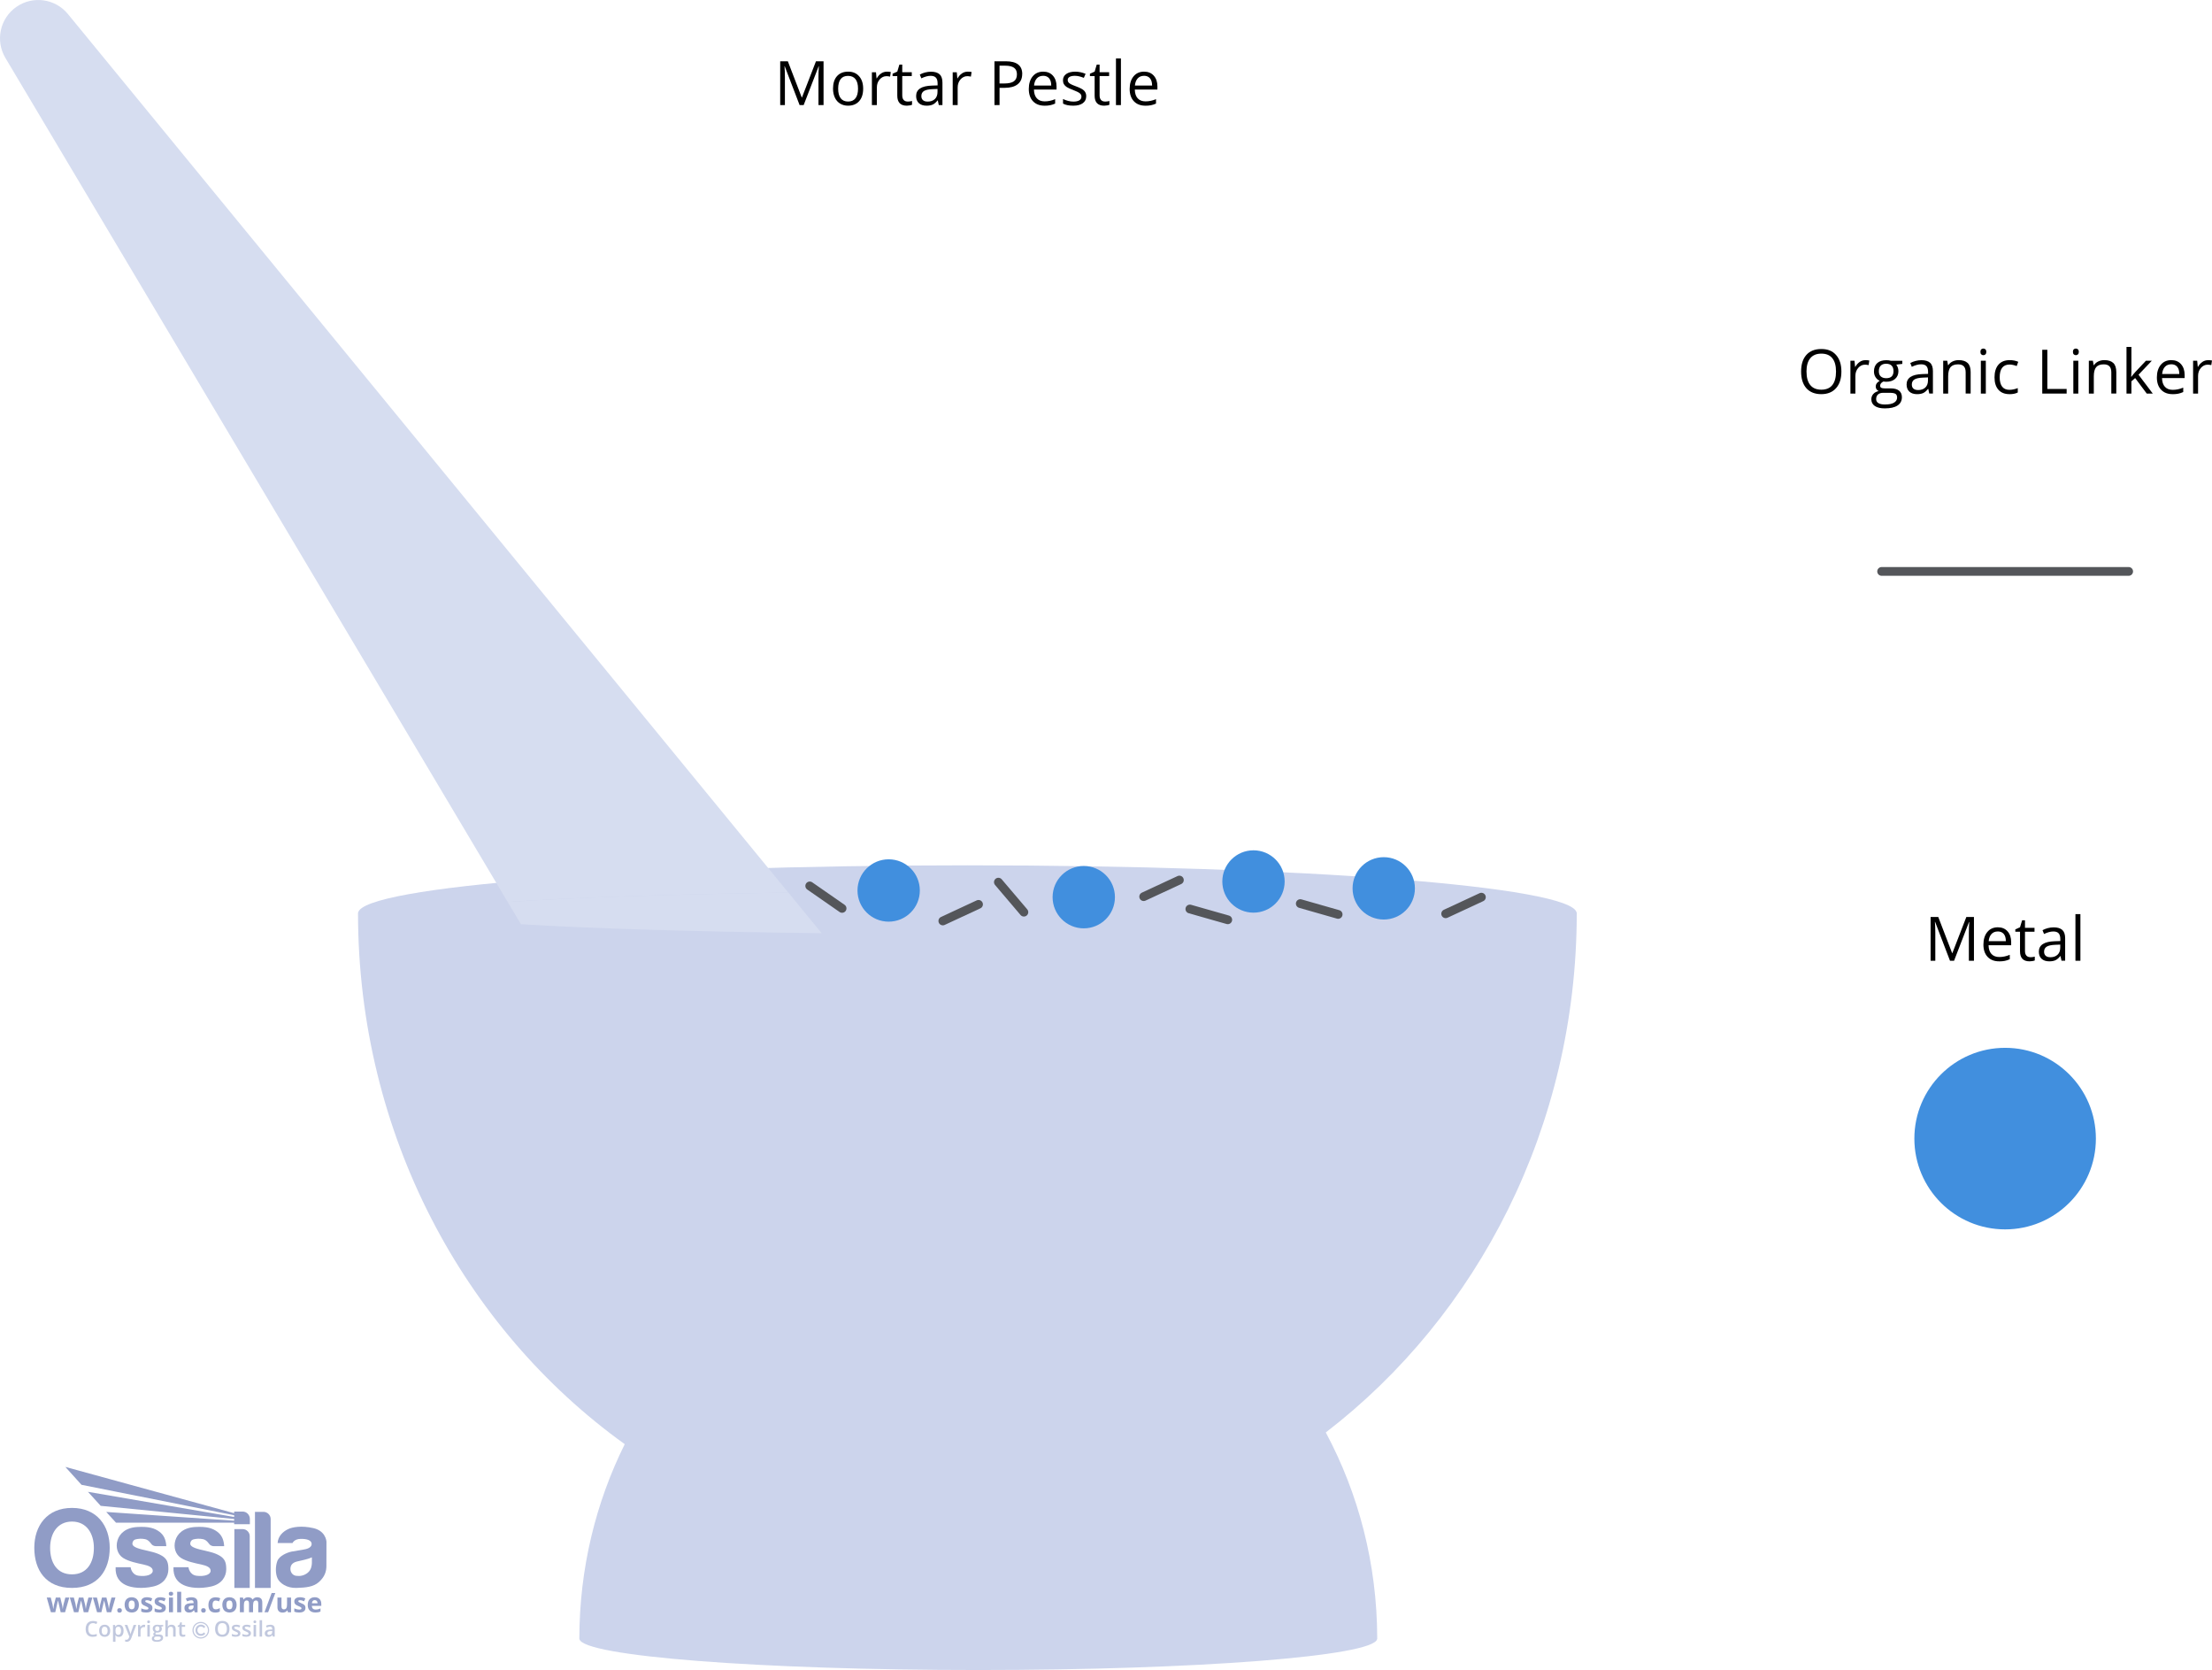 <svg viewBox="0 0 757.24 571.57" xmlns:xlink="http://www.w3.org/1999/xlink" height="201.64mm" width="267.14mm" xmlns="http://www.w3.org/2000/svg" data-sanitized-data-name="Layer 1" data-name="Layer 1" id="Layer_1">
  <defs>
    <style>
      .cls-1 {
        fill: #000;
      }

      .cls-1, .cls-2, .cls-3, .cls-4, .cls-5, .cls-6, .cls-7, .cls-8 {
        stroke-width: 0px;
      }

      .cls-9 {
        clip-path: url(#clippath-2);
      }

      .cls-10, .cls-6 {
        isolation: isolate;
      }

      .cls-2 {
        fill: #c1c8de;
      }

      .cls-11 {
        stroke: #54565a;
        stroke-linecap: round;
        stroke-miterlimit: 10;
        stroke-width: 3px;
      }

      .cls-11, .cls-3, .cls-12 {
        fill: none;
      }

      .cls-4, .cls-6 {
        fill: #ccd4ec;
      }

      .cls-13 {
        clip-path: url(#clippath-1);
      }

      .cls-14 {
        clip-path: url(#clippath);
      }

      .cls-5 {
        fill: #418fde;
      }

      .cls-12 {
        stroke: #c1c8de;
        stroke-width: .4px;
      }

      .cls-6 {
        mix-blend-mode: multiply;
      }

      .cls-7 {
        fill: #909cc6;
      }

      .cls-8 {
        fill: #d6ddf0;
      }
    </style>
    <clipPath id="clippath">
      <rect height="59.84" width="100" y="502.06" x="11.75" class="cls-3"></rect>
    </clipPath>
    <clipPath id="clippath-1">
      <path d="M27.9,508.18l52.26,10.41v.6l-50.05-8.61,4.36,4.8,45.69,4.5v.59c-14.65-1.01-29.14-1.99-43.79-3l3.35,3.68h40.44v.51h5.38v-1.79c0-1.39-1.11-2.53-2.47-2.53h-2.91v.56l-57.79-15.84,5.53,6.12h0Z" class="cls-3"></path>
    </clipPath>
    <clipPath id="clippath-2">
      <rect height="59.84" width="100" y="502.06" x="11.75" class="cls-3"></rect>
    </clipPath>
  </defs>
  <g class="cls-10">
    <g data-sanitized-data-name="Layer 1" data-name="Layer 1" id="Layer_1-2">
      <g>
        <path d="M273.73,35.97l-5.09-13.29h-.08c.1,1.05.14,2.3.14,3.75v9.54h-1.61v-14.99h2.62l4.75,12.37h.08l4.79-12.37h2.6v14.99h-1.74v-9.66c0-1.11.05-2.31.14-3.61h-.08l-5.13,13.27h-1.4,0Z" class="cls-1"></path>
        <path d="M295.49,30.34c0,1.83-.46,3.26-1.38,4.29-.92,1.03-2.2,1.54-3.82,1.54-1,0-1.9-.24-2.68-.71-.78-.47-1.38-1.15-1.8-2.03-.42-.88-.64-1.91-.64-3.1,0-1.83.46-3.26,1.37-4.28.92-1.02,2.19-1.53,3.81-1.53s2.82.52,3.75,1.57,1.39,2.46,1.39,4.25ZM286.93,30.34c0,1.44.29,2.53.86,3.28s1.42,1.13,2.53,1.13,1.96-.37,2.54-1.12c.58-.75.87-1.84.87-3.29s-.29-2.51-.87-3.26c-.58-.74-1.43-1.11-2.56-1.11s-1.96.37-2.52,1.1-.85,1.82-.85,3.27Z" class="cls-1"></path>
        <path d="M303.61,24.52c.5,0,.95.04,1.34.12l-.24,1.58c-.46-.1-.88-.15-1.23-.15-.91,0-1.69.37-2.33,1.11-.65.74-.97,1.66-.97,2.76v6.03h-1.7v-11.24h1.4l.19,2.08h.08c.42-.73.92-1.3,1.51-1.69s1.23-.59,1.94-.59h.01Z" class="cls-1"></path>
        <path d="M310.68,34.77c.3,0,.59-.02.87-.07.28-.04.5-.09.67-.14v1.3c-.18.09-.46.16-.82.22-.36.06-.68.09-.97.09-2.17,0-3.26-1.14-3.26-3.44v-6.69h-1.61v-.82l1.61-.71.72-2.4h.98v2.6h3.26v1.32h-3.26v6.61c0,.68.16,1.2.48,1.56s.76.54,1.32.54v.03Z" class="cls-1"></path>
        <path d="M321.38,35.97l-.34-1.6h-.08c-.56.7-1.12,1.18-1.68,1.43s-1.25.37-2.09.37c-1.11,0-1.99-.29-2.62-.86s-.95-1.39-.95-2.45c0-2.27,1.81-3.46,5.44-3.57l1.91-.06v-.7c0-.88-.19-1.53-.57-1.95s-.99-.63-1.82-.63c-.94,0-2,.29-3.18.86l-.52-1.3c.55-.3,1.16-.54,1.82-.71s1.32-.26,1.98-.26c1.34,0,2.33.3,2.98.89.65.6.97,1.55.97,2.86v7.67h-1.26,0ZM317.53,34.77c1.06,0,1.89-.29,2.5-.87.61-.58.91-1.39.91-2.44v-1.02l-1.7.07c-1.35.05-2.33.26-2.93.63-.6.37-.9.95-.9,1.74,0,.62.19,1.08.56,1.4s.89.48,1.56.48h0Z" class="cls-1"></path>
        <path d="M331.27,24.52c.5,0,.95.04,1.34.12l-.24,1.58c-.46-.1-.88-.15-1.23-.15-.91,0-1.69.37-2.33,1.11-.65.74-.97,1.66-.97,2.76v6.03h-1.7v-11.24h1.4l.19,2.08h.08c.42-.73.92-1.3,1.51-1.69s1.23-.59,1.94-.59h.01Z" class="cls-1"></path>
        <path d="M349.93,25.34c0,1.52-.52,2.68-1.55,3.5-1.04.82-2.52,1.22-4.44,1.22h-1.76v5.9h-1.74v-14.99h3.89c3.75,0,5.62,1.46,5.62,4.37h-.02ZM342.17,28.57h1.57c1.54,0,2.66-.25,3.35-.75s1.04-1.3,1.04-2.4c0-.99-.32-1.73-.97-2.21s-1.66-.73-3.04-.73h-1.95v6.09Z" class="cls-1"></path>
        <path d="M357.56,36.17c-1.66,0-2.97-.51-3.93-1.52-.96-1.01-1.44-2.42-1.44-4.21s.45-3.25,1.34-4.32c.89-1.07,2.09-1.6,3.59-1.6,1.41,0,2.52.46,3.34,1.39s1.23,2.15,1.23,3.67v1.08h-7.74c.03,1.32.37,2.32,1,3s1.52,1.03,2.67,1.03c1.21,0,2.41-.25,3.59-.76v1.52c-.6.26-1.17.45-1.71.56-.54.11-1.18.17-1.94.17h0ZM357.1,25.95c-.9,0-1.62.29-2.16.88-.54.59-.85,1.4-.95,2.44h5.88c0-1.07-.24-1.9-.72-2.47s-1.16-.86-2.05-.86h0Z" class="cls-1"></path>
        <path d="M371.85,32.9c0,1.05-.39,1.85-1.17,2.42s-1.87.85-3.28.85c-1.49,0-2.65-.24-3.49-.71v-1.58c.54.27,1.12.49,1.74.65s1.22.24,1.79.24c.89,0,1.57-.14,2.05-.43.48-.28.72-.72.72-1.3,0-.44-.19-.81-.57-1.12s-1.12-.68-2.22-1.1c-1.05-.39-1.79-.73-2.23-1.02s-.77-.62-.98-.99c-.22-.37-.32-.81-.32-1.32,0-.92.37-1.64,1.12-2.17s1.77-.79,3.07-.79c1.21,0,2.39.25,3.55.74l-.6,1.38c-1.13-.46-2.15-.7-3.07-.7-.81,0-1.42.13-1.83.38s-.62.6-.62,1.05c0,.3.08.56.23.77.15.21.4.41.74.61s1,.47,1.97.83c1.33.49,2.23.97,2.7,1.47s.7,1.11.7,1.86v-.02Z" class="cls-1"></path>
        <path d="M378.24,34.77c.3,0,.59-.02.87-.07.28-.04.5-.09.67-.14v1.3c-.18.09-.46.16-.82.22-.36.06-.68.09-.97.09-2.17,0-3.26-1.14-3.26-3.44v-6.69h-1.61v-.82l1.61-.71.72-2.4h.98v2.6h3.26v1.32h-3.26v6.61c0,.68.16,1.2.48,1.56s.76.54,1.32.54v.03Z" class="cls-1"></path>
        <path d="M383.73,35.97h-1.7v-15.96h1.7v15.96Z" class="cls-1"></path>
        <path d="M392.09,36.17c-1.66,0-2.97-.51-3.93-1.52-.96-1.01-1.44-2.42-1.44-4.21s.45-3.25,1.34-4.32c.89-1.07,2.09-1.6,3.59-1.6,1.41,0,2.52.46,3.34,1.39s1.23,2.15,1.23,3.67v1.08h-7.74c.03,1.32.37,2.32,1,3s1.52,1.03,2.67,1.03c1.21,0,2.41-.25,3.59-.76v1.52c-.6.26-1.17.45-1.71.56-.54.11-1.18.17-1.94.17h0ZM391.63,25.95c-.9,0-1.62.29-2.16.88-.54.59-.85,1.4-.95,2.44h5.88c0-1.07-.24-1.9-.72-2.47s-1.16-.86-2.05-.86h0Z" class="cls-1"></path>
      </g>
      <g>
        <g>
          <path d="M630.37,127.18c0,2.4-.61,4.29-1.82,5.66s-2.9,2.06-5.06,2.06-3.91-.67-5.11-2.03c-1.2-1.35-1.8-3.26-1.8-5.72s.6-4.33,1.8-5.68c1.2-1.34,2.91-2.02,5.13-2.02s3.84.68,5.04,2.05c1.21,1.37,1.82,3.25,1.82,5.66v.02ZM618.43,127.18c0,2.03.43,3.57,1.3,4.62.86,1.05,2.12,1.57,3.77,1.57s2.92-.52,3.76-1.57,1.27-2.59,1.27-4.62-.42-3.55-1.27-4.59c-.84-1.04-2.09-1.56-3.75-1.56s-2.92.52-3.79,1.57-1.3,2.58-1.3,4.58h0Z" class="cls-1"></path>
          <path d="M638.59,123.26c.5,0,.95.04,1.34.12l-.24,1.58c-.46-.1-.88-.15-1.23-.15-.91,0-1.69.37-2.33,1.11-.65.74-.97,1.66-.97,2.76v6.03h-1.7v-11.24h1.4l.2,2.08h.08c.42-.73.92-1.3,1.51-1.69.59-.4,1.23-.59,1.94-.59h0Z" class="cls-1"></path>
          <path d="M651.23,123.46v1.08l-2.08.25c.19.24.36.55.51.94s.23.82.23,1.31c0,1.1-.38,1.98-1.13,2.64s-1.78.98-3.1.98c-.33,0-.65-.03-.94-.08-.72.38-1.09.86-1.09,1.45,0,.31.13.54.38.68.25.15.69.22,1.3.22h1.99c1.22,0,2.15.26,2.8.77.65.51.98,1.26.98,2.24,0,1.24-.5,2.19-1.5,2.85s-2.45.98-4.37.98c-1.47,0-2.6-.27-3.4-.82-.8-.55-1.19-1.32-1.19-2.32,0-.68.22-1.27.66-1.77s1.05-.84,1.85-1.02c-.29-.13-.53-.33-.72-.6-.19-.27-.29-.59-.29-.95,0-.41.11-.77.33-1.08s.56-.6,1.04-.89c-.58-.24-1.05-.65-1.42-1.22s-.55-1.23-.55-1.97c0-1.23.37-2.18,1.11-2.85s1.79-1,3.14-1c.59,0,1.12.07,1.59.21h3.89l-.02-.03ZM642.27,136.59c0,.61.26,1.07.77,1.38s1.25.47,2.2.47c1.43,0,2.49-.21,3.17-.64.69-.43,1.03-1.01,1.03-1.74,0-.61-.19-1.03-.56-1.27-.38-.24-1.08-.35-2.12-.35h-2.04c-.77,0-1.37.18-1.8.55s-.65.9-.65,1.59h0ZM643.19,127.06c0,.79.22,1.38.67,1.78s1.06.6,1.86.6c1.66,0,2.49-.81,2.49-2.42s-.84-2.53-2.52-2.53c-.8,0-1.42.22-1.85.65s-.65,1.07-.65,1.92h0Z" class="cls-1"></path>
          <path d="M660.45,134.7l-.34-1.6h-.08c-.56.7-1.12,1.18-1.68,1.43s-1.25.37-2.09.37c-1.11,0-1.99-.29-2.62-.86s-.95-1.39-.95-2.45c0-2.27,1.82-3.46,5.44-3.57l1.91-.06v-.7c0-.88-.19-1.53-.57-1.95s-.99-.63-1.82-.63c-.94,0-2,.29-3.18.86l-.52-1.3c.55-.3,1.16-.54,1.82-.71.66-.17,1.32-.26,1.98-.26,1.34,0,2.33.3,2.98.89.65.59.97,1.55.97,2.86v7.67h-1.26.01ZM656.6,133.5c1.06,0,1.89-.29,2.5-.87s.91-1.39.91-2.44v-1.02l-1.7.07c-1.35.05-2.33.26-2.93.63-.6.37-.9.95-.9,1.74,0,.62.19,1.08.56,1.4.37.32.89.48,1.56.48h0Z" class="cls-1"></path>
          <path d="M672.91,134.7v-7.27c0-.92-.21-1.6-.63-2.05s-1.07-.68-1.96-.68c-1.18,0-2.04.32-2.58.95s-.82,1.69-.82,3.15v5.9h-1.7v-11.24h1.38l.28,1.54h.08c.35-.55.84-.98,1.47-1.29.63-.3,1.33-.46,2.1-.46,1.35,0,2.37.33,3.06.98s1.03,1.7,1.03,3.13v7.33h-1.71Z" class="cls-1"></path>
          <path d="M677.96,120.42c0-.39.1-.67.29-.86s.43-.27.72-.27.51.09.71.28.3.47.3.85-.1.67-.3.86-.43.28-.71.28-.53-.09-.72-.28c-.19-.19-.29-.47-.29-.86ZM679.81,134.7h-1.7v-11.24h1.7v11.24Z" class="cls-1"></path>
          <path d="M687.91,134.9c-1.63,0-2.89-.5-3.78-1.5s-1.34-2.42-1.34-4.25.45-3.33,1.36-4.36,2.2-1.54,3.87-1.54c.54,0,1.08.06,1.62.17.54.12.96.25,1.27.41l-.52,1.45c-.38-.15-.79-.27-1.23-.37s-.84-.15-1.18-.15c-2.28,0-3.42,1.46-3.42,4.37,0,1.38.28,2.44.83,3.18.56.74,1.38,1.11,2.48,1.11.94,0,1.9-.2,2.88-.6v1.51c-.75.39-1.7.58-2.84.58h0Z" class="cls-1"></path>
          <path d="M699.13,134.7v-14.99h1.74v13.41h6.61v1.58h-8.36.01Z" class="cls-1"></path>
          <path d="M709.63,120.42c0-.39.1-.67.29-.86s.43-.27.72-.27.51.09.71.28.3.47.3.85-.1.67-.3.86-.43.28-.71.28-.53-.09-.72-.28c-.19-.19-.29-.47-.29-.86ZM711.47,134.7h-1.7v-11.24h1.7v11.24Z" class="cls-1"></path>
          <path d="M722.77,134.7v-7.27c0-.92-.21-1.6-.63-2.05s-1.07-.68-1.96-.68c-1.18,0-2.04.32-2.58.95s-.82,1.69-.82,3.15v5.9h-1.7v-11.24h1.38l.28,1.54h.08c.35-.55.84-.98,1.47-1.29.63-.3,1.33-.46,2.1-.46,1.35,0,2.37.33,3.06.98s1.03,1.7,1.03,3.13v7.33h-1.71Z" class="cls-1"></path>
          <path d="M729.65,128.95c.29-.42.74-.96,1.34-1.64l3.63-3.85h2.02l-4.55,4.79,4.87,6.45h-2.06l-3.97-5.31-1.28,1.11v4.2h-1.68v-15.96h1.68v8.46c0,.38-.03.96-.08,1.74h.08,0Z" class="cls-1"></path>
          <path d="M743.74,134.9c-1.66,0-2.97-.51-3.93-1.52-.96-1.01-1.44-2.42-1.44-4.21s.45-3.25,1.34-4.32,2.09-1.6,3.59-1.6c1.41,0,2.52.46,3.34,1.39s1.23,2.15,1.23,3.67v1.08h-7.74c.03,1.32.37,2.32,1,3s1.52,1.03,2.67,1.03c1.21,0,2.41-.25,3.59-.76v1.52c-.6.26-1.17.45-1.71.56-.54.11-1.18.17-1.94.17h0ZM743.28,124.68c-.9,0-1.62.29-2.16.88s-.85,1.4-.95,2.44h5.88c0-1.07-.24-1.9-.72-2.47s-1.16-.86-2.05-.86h0Z" class="cls-1"></path>
          <path d="M755.9,123.26c.5,0,.95.04,1.34.12l-.24,1.58c-.46-.1-.88-.15-1.23-.15-.91,0-1.69.37-2.33,1.11-.65.74-.97,1.66-.97,2.76v6.03h-1.7v-11.24h1.4l.2,2.08h.08c.42-.73.92-1.3,1.51-1.69.59-.4,1.23-.59,1.94-.59h0Z" class="cls-1"></path>
        </g>
        <line y2="195.57" x2="728.71" y1="195.57" x1="644.14" class="cls-11"></line>
      </g>
      <g>
        <g>
          <path d="M667.55,328.82l-5.09-13.29h-.08c.1,1.05.14,2.3.14,3.75v9.54h-1.61v-14.99h2.62l4.75,12.37h.08l4.79-12.37h2.6v14.99h-1.74v-9.66c0-1.11.05-2.31.14-3.61h-.08l-5.13,13.27h-1.4.01Z" class="cls-1"></path>
          <path d="M684.36,329.02c-1.66,0-2.97-.51-3.93-1.52-.96-1.01-1.44-2.42-1.44-4.21s.45-3.25,1.34-4.32,2.09-1.6,3.59-1.6c1.41,0,2.52.46,3.34,1.39.82.93,1.23,2.15,1.23,3.67v1.08h-7.74c.03,1.32.37,2.32,1,3s1.52,1.03,2.67,1.03c1.21,0,2.41-.25,3.59-.76v1.52c-.6.26-1.17.45-1.71.56-.54.11-1.18.17-1.94.17h0ZM683.9,318.8c-.9,0-1.62.29-2.16.88s-.85,1.4-.95,2.44h5.88c0-1.07-.24-1.9-.72-2.47s-1.16-.86-2.05-.86h0Z" class="cls-1"></path>
          <path d="M695.03,327.62c.3,0,.59-.02.87-.07.28-.04.5-.09.67-.14v1.3c-.18.09-.46.16-.82.22s-.68.09-.97.09c-2.17,0-3.26-1.14-3.26-3.44v-6.69h-1.61v-.82l1.61-.71.72-2.4h.98v2.6h3.26v1.32h-3.26v6.61c0,.68.16,1.2.48,1.56s.76.54,1.32.54v.03Z" class="cls-1"></path>
          <path d="M705.72,328.82l-.34-1.6h-.08c-.56.7-1.12,1.18-1.68,1.43s-1.25.37-2.09.37c-1.11,0-1.99-.29-2.62-.86-.63-.57-.95-1.39-.95-2.45,0-2.27,1.82-3.46,5.44-3.57l1.91-.06v-.7c0-.88-.19-1.53-.57-1.95s-.99-.63-1.82-.63c-.94,0-2,.29-3.18.86l-.52-1.3c.55-.3,1.16-.54,1.82-.71.66-.17,1.32-.26,1.98-.26,1.34,0,2.33.3,2.98.89.65.6.97,1.55.97,2.86v7.67h-1.26.01ZM701.88,327.62c1.06,0,1.89-.29,2.5-.87s.91-1.39.91-2.44v-1.02l-1.7.07c-1.35.05-2.33.26-2.93.63s-.9.95-.9,1.74c0,.62.19,1.08.56,1.4s.89.48,1.56.48h0Z" class="cls-1"></path>
          <path d="M712.19,328.82h-1.7v-15.96h1.7v15.96Z" class="cls-1"></path>
        </g>
        <circle r="31.07" cy="389.69" cx="686.42" class="cls-5"></circle>
      </g>
      <path d="M539.78,312.36h-.04c-1.66-8.97-94.4-16.2-208.57-16.2s-206.91,7.23-208.57,16.2h-.04v.27c.08,75.51,36.26,142.1,91.31,181.64-9.88,19.9-15.52,42.51-15.54,66.53h0v.17h.03c1.09,5.87,61.8,10.6,136.54,10.6s135.46-4.73,136.54-10.6h.03v-.15h0v-.02c-.03-25.64-6.44-49.69-17.61-70.54,52.01-39.95,85.84-104.62,85.92-177.63v-.27h0Z" class="cls-4"></path>
      <g>
        <path d="M149.18,312.36c0,1.46,10.71,2.82,29.16,3.96l-4.54-7.63c-15.65,1.08-24.62,2.33-24.62,3.67h0Z" class="cls-6"></path>
        <path d="M332.6,305.04c-22.04,0-43.16.16-62.74.44l11.41,13.91c16.29.19,33.51.29,51.33.29,101.3,0,183.42-3.28,183.42-7.32s-82.12-7.32-183.42-7.32h0Z" class="cls-6"></path>
        <path d="M23.24,4.79C18.91-.48,11.27-1.55,5.66,2.32h0C-.01,6.23-1.68,13.88,1.84,19.81l171.95,288.89c21.42-1.48,55.38-2.62,96.07-3.22L23.24,4.79Z" class="cls-8"></path>
        <path d="M173.8,308.69l4.54,7.63c23.66,1.46,60.05,2.57,102.94,3.07l-11.41-13.91c-40.68.59-74.64,1.74-96.07,3.22h0Z" class="cls-8"></path>
      </g>
      <line y2="309.52" x2="334.98" y1="315.2" x1="322.76" class="cls-11"></line>
      <circle r="10.67" cy="304.77" cx="304.22" class="cls-5"></circle>
      <line y2="307.06" x2="507.13" y1="312.74" x1="494.9" class="cls-11"></line>
      <circle r="10.67" cy="304.04" cx="473.7" class="cls-5"></circle>
      <line y2="310.9" x2="288.27" y1="303.21" x1="277.2" class="cls-11"></line>
      <line y2="312.96" x2="458.09" y1="309.26" x1="445.13" class="cls-11"></line>
      <circle r="10.67" cy="307.06" cx="371.01" class="cls-5"></circle>
      <circle r="10.67" cy="301.69" cx="429.11" class="cls-5"></circle>
      <line y2="314.8" x2="420.3" y1="311.11" x1="407.33" class="cls-11"></line>
      <line y2="301.2" x2="403.74" y1="306.88" x1="391.52" class="cls-11"></line>
      <line y2="312.19" x2="350.51" y1="301.92" x1="341.78" class="cls-11"></line>
      <g>
        <g class="cls-14">
          <g>
            <circle r="2.65" cy="557.95" cx="68.73" class="cls-12"></circle>
            <path d="M69.61,556.21c-.27-.13-.54-.19-.83-.19-.34,0-.65.09-.95.26-.29.17-.52.4-.67.69-.16.28-.24.61-.24.97,0,.57.17,1.03.52,1.39s.79.54,1.33.54c.29,0,.55-.05.78-.15s.47-.29.73-.55l-.45-.49c-.19.2-.37.34-.53.41-.16.08-.33.11-.53.11-.23,0-.43-.05-.61-.16-.19-.11-.33-.26-.43-.45s-.15-.41-.15-.65c0-.35.11-.65.34-.89.23-.24.51-.36.84-.36.39,0,.75.18,1.06.53l.46-.47c-.19-.24-.42-.42-.69-.55" class="cls-2"></path>
            <path d="M106.76,535.03c0,.67-.19,2.26-1.42,3.25-1.23.99-2.6,1.23-3.94,1.05-1.33-.17-2.02-1.36-1.98-2.43.04-1.06.5-1.99,2.13-2.44,1.63-.44,3.51-.67,5.22-1.46v2.02h0ZM107.26,523c-3.99-.91-7.2-.39-8.8.43s-3.27,2.3-3.42,4.67h5.11s.57-1.37,2.75-1.41,3.52.47,3.75,1.44c.23.97-.58,1.72-1.92,2.05-1.33.33-3.46.56-4.95.87s-4.18,1.43-4.84,3.23-.68,4.24.06,5.9c.74,1.66,3.19,3.39,6.44,3.29,3.25-.1,5.86-.31,7.78-2.05s2.52-3.56,2.52-5.44.02-7.6.02-8.24-.5-3.83-4.49-4.74" class="cls-7"></path>
          </g>
        </g>
        <g class="cls-13">
          <rect height="19.6" width="63.17" y="502.06" x="22.37" class="cls-7"></rect>
        </g>
        <g class="cls-9">
          <g>
            <path d="M90.19,517.44h-2.91v26.04h5.38v-23.57c0-1.36-1.11-2.47-2.47-2.47" class="cls-7"></path>
            <path d="M83.07,523.34h-2.84v20.14h5.26v-17.72c0-1.33-1.09-2.42-2.42-2.42" class="cls-7"></path>
            <path d="M75.18,532.43c-1.82-1.1-4.06-1.45-6.73-2.11-2.67-.66-3.31-1.34-3.32-1.98,0-.64.37-1.3,1.13-1.49.76-.19,1.99-.35,3.27-.06s1.94,1.53,2.26,1.84c.31.31.88.54,1.27.54h3.68c-.13-2.19-.81-3.8-2.4-4.96-1.59-1.16-3.54-1.82-7.53-1.59-3.99.23-6.11,2.28-6.79,4.62-.68,2.34.04,4.74,1.92,5.96,1.88,1.22,4.99,1.84,6.89,2.24,1.9.41,3.37,1,3.27,2.26-.1,1.27-2.23,1.93-4.78,1.61-2.54-.32-2.8-2.93-2.8-2.93h-5.13c-.17,3.35,1.43,5.17,3.5,6.13,2.07.97,5.61,1.32,9.36.48,3.75-.83,5.19-3.5,5.2-5.86.02-2.36-.46-3.62-2.28-4.72" class="cls-7"></path>
            <path d="M55.37,532.43c-1.82-1.1-4.06-1.45-6.73-2.11s-3.31-1.34-3.32-1.98c0-.64.37-1.3,1.13-1.49.76-.19,1.99-.35,3.27-.06s1.94,1.53,2.26,1.84c.31.31.88.54,1.27.54h3.68c-.13-2.19-.81-3.8-2.4-4.96-1.59-1.16-3.54-1.82-7.53-1.59-3.99.23-6.11,2.28-6.79,4.62-.68,2.34.04,4.74,1.92,5.96,1.88,1.22,4.99,1.84,6.89,2.24,1.9.41,3.37,1,3.27,2.26-.1,1.27-2.23,1.93-4.78,1.61-2.54-.32-2.8-2.93-2.8-2.93h-5.13c-.17,3.35,1.43,5.17,3.5,6.13s5.61,1.32,9.36.48c3.75-.83,5.19-3.5,5.2-5.86.02-2.36-.46-3.62-2.28-4.72" class="cls-7"></path>
            <path d="M24.64,538.83c-5.19,0-7.48-4.06-7.48-9.05s2.52-9.02,7.49-9.02,7.49,4.04,7.49,9.02-2.31,9.05-7.5,9.05M24.65,516.09c-8.56,0-12.91,6.12-12.91,13.67s3.94,13.71,12.89,13.71,12.93-6.16,12.93-13.71-4.35-13.67-12.91-13.67" class="cls-7"></path>
            <path d="M108.94,551.81c.27-.06.53-.15.77-.27v-1.06c-.29.14-.58.24-.85.3s-.56.09-.86.09c-.39,0-.69-.11-.91-.33-.22-.22-.33-.52-.35-.92h3.25v-.67c0-.72-.2-1.28-.6-1.68-.4-.41-.95-.61-1.66-.61s-1.33.23-1.75.69-.63,1.11-.63,1.96.23,1.46.69,1.9c.46.45,1.09.67,1.9.67.39,0,.73-.03,1-.09M108.44,547.93c.17.19.26.45.27.79h-1.93c.02-.34.12-.6.28-.79.17-.18.39-.28.69-.28s.52.09.69.28M104.46,549.66c-.09-.18-.22-.34-.41-.48-.18-.14-.47-.29-.87-.45-.44-.18-.73-.31-.86-.4s-.2-.2-.2-.32c0-.22.2-.33.61-.33.23,0,.45.04.67.1.22.07.46.16.71.27l.41-.99c-.57-.26-1.16-.4-1.77-.4s-1.13.12-1.48.37c-.35.25-.52.59-.52,1.04,0,.26.04.48.12.66s.21.34.4.48c.18.14.47.29.85.45.27.11.49.21.65.3.16.09.28.16.34.23.07.07.1.16.1.26,0,.29-.25.43-.75.43-.24,0-.53-.04-.85-.12s-.61-.18-.86-.3v1.14c.23.1.47.17.73.22s.57.07.94.07c.72,0,1.25-.14,1.61-.41.36-.27.54-.66.54-1.18,0-.25-.04-.46-.13-.65M99.64,551.81v-5.04h-1.38v2.37c0,.6-.09,1.02-.26,1.28-.17.26-.45.39-.83.39-.28,0-.49-.09-.62-.27-.13-.18-.19-.45-.19-.82v-2.95h-1.38v3.29c0,.6.15,1.05.45,1.37.3.32.75.48,1.34.48.35,0,.65-.06.92-.19s.48-.31.63-.54h.07l.18.64h1.07ZM93,545.21l-2.46,6.59h1.25l2.46-6.59h-1.25ZM86.65,549.28c0-.52.08-.91.25-1.15.17-.24.42-.36.76-.36.26,0,.45.09.57.27s.18.46.18.82v2.95h1.38v-3.29c0-.65-.15-1.12-.44-1.41s-.73-.44-1.3-.44c-.33,0-.63.06-.89.19s-.46.31-.6.55h-.12c-.27-.49-.78-.74-1.53-.74-.33,0-.62.07-.88.2-.26.13-.45.31-.59.54h-.08l-.19-.65h-1.05v5.04h1.37v-2.37c0-.59.08-1.02.24-1.28.16-.26.41-.39.77-.39.26,0,.45.09.57.27s.18.46.18.82v2.95h1.38v-2.53h.02ZM80.7,547.89c-.2-.39-.48-.7-.85-.91-.37-.21-.8-.32-1.28-.32-.78,0-1.38.23-1.81.69s-.65,1.1-.65,1.92c0,.53.1.99.3,1.39.2.4.48.7.85.91.37.21.8.32,1.28.32.77,0,1.38-.23,1.81-.69s.65-1.11.65-1.93c0-.53-.1-.99-.3-1.38M77.76,548.15c.16-.25.43-.37.79-.37s.64.12.8.37.24.62.24,1.12-.08.88-.24,1.13c-.16.25-.43.38-.79.38s-.64-.13-.8-.38c-.16-.26-.25-.63-.25-1.13s.08-.88.24-1.13M74.58,551.82c.23-.05.45-.15.67-.29v-1.18c-.23.15-.45.26-.68.33s-.47.11-.74.11c-.72,0-1.07-.49-1.07-1.48s.36-1.52,1.07-1.52c.19,0,.37.03.56.08.19.06.39.13.6.21l.41-1.06c-.46-.23-.99-.34-1.57-.34-.8,0-1.41.23-1.84.68-.43.45-.64,1.11-.64,1.96,0,1.72.78,2.58,2.35,2.58.35,0,.63-.03.86-.08M69.06,551.73c.14.13.33.2.59.2s.44-.07.58-.2c.14-.14.21-.32.21-.56s-.07-.44-.21-.57-.33-.2-.58-.2-.45.06-.59.19-.2.32-.2.57.07.43.21.57M66.27,549.89c0,.3-.1.55-.29.73s-.45.27-.76.27c-.45,0-.67-.19-.67-.58,0-.27.1-.47.29-.6.2-.13.49-.2.89-.22l.53-.02v.41h.01ZM67.63,551.81v-3.36c0-.6-.18-1.05-.54-1.34-.36-.29-.88-.44-1.56-.44s-1.35.15-1.93.46l.46.93c.54-.24,1.02-.37,1.42-.37.52,0,.78.26.78.77v.22l-.87.03c-.76.03-1.32.17-1.69.42s-.56.65-.56,1.18.14.91.42,1.18c.28.28.66.41,1.14.41.39,0,.71-.06.96-.17s.48-.32.72-.61h.04l.27.69h.96-.02ZM62.03,544.79h-1.38v7.02h1.38v-7.02ZM59.22,546.76h-1.38v5.04h1.38v-5.04ZM58.53,546.14c.25,0,.44-.06.56-.18.13-.12.19-.29.19-.5,0-.45-.25-.67-.75-.67s-.75.22-.75.67.25.68.75.68M56.64,549.66c-.09-.18-.22-.34-.41-.48-.18-.14-.47-.29-.87-.45-.44-.18-.73-.31-.86-.4s-.2-.2-.2-.32c0-.22.2-.33.61-.33.23,0,.45.04.67.1.22.07.46.16.71.27l.42-.99c-.57-.26-1.17-.4-1.77-.4-.64,0-1.13.12-1.48.37s-.52.59-.52,1.04c0,.26.04.48.12.66.08.18.21.34.4.48.18.14.47.29.85.45.27.11.49.21.65.3.16.09.28.16.34.23.07.07.1.16.1.26,0,.29-.25.43-.75.43-.24,0-.53-.04-.85-.12s-.61-.18-.86-.3v1.14c.23.1.47.17.73.22s.57.07.94.07c.72,0,1.25-.14,1.61-.41.36-.27.54-.66.54-1.18,0-.25-.04-.46-.13-.65M52.06,549.66c-.09-.18-.22-.34-.41-.48-.18-.14-.47-.29-.87-.45-.44-.18-.73-.31-.86-.4s-.2-.2-.2-.32c0-.22.2-.33.61-.33.23,0,.45.04.67.1.22.07.46.16.71.27l.41-.99c-.57-.26-1.17-.4-1.77-.4-.64,0-1.13.12-1.48.37s-.52.59-.52,1.04c0,.26.04.48.12.66.08.18.22.34.4.48.18.14.47.29.86.45.27.11.49.21.65.3.16.09.28.16.34.23.07.07.1.16.1.26,0,.29-.25.43-.75.43-.24,0-.53-.04-.85-.12s-.61-.18-.86-.3v1.14c.23.1.47.17.73.22s.57.07.94.07c.72,0,1.25-.14,1.61-.41.36-.27.54-.66.54-1.18,0-.25-.04-.46-.13-.65M47.24,547.89c-.2-.39-.48-.7-.85-.91-.37-.21-.8-.32-1.28-.32-.78,0-1.38.23-1.81.69s-.64,1.1-.64,1.92c0,.53.1.99.3,1.39s.48.7.85.91c.37.21.8.32,1.28.32.77,0,1.38-.23,1.81-.69s.65-1.11.65-1.93c0-.53-.1-.99-.3-1.38M44.3,548.15c.16-.25.43-.37.79-.37s.64.12.8.37.24.62.24,1.12-.08.88-.24,1.13-.42.38-.79.38-.64-.13-.8-.38c-.16-.26-.25-.63-.25-1.13s.08-.88.24-1.13M40.34,551.73c.14.13.33.2.59.2s.44-.07.58-.2c.14-.14.21-.32.21-.56s-.07-.44-.21-.57-.33-.2-.58-.2-.46.06-.59.19c-.14.13-.2.32-.2.57s.07.43.21.57M38.07,551.81l1.45-5.04h-1.35l-.6,2.23c-.03.13-.08.39-.15.76-.07.38-.12.67-.14.89h-.03c0-.08,0-.2-.03-.34s-.04-.28-.07-.43-.05-.28-.07-.41c-.03-.13-.04-.23-.06-.29l-.59-2.42h-1.52l-.62,2.42-.07.38c-.09.5-.15.86-.16,1.09h-.03c-.1-.7-.19-1.26-.28-1.66l-.58-2.23h-1.37l1.43,5.04h1.48l.92-3.99h.03l.52,2.23.39,1.76h1.5ZM30.17,551.81l1.45-5.04h-1.35l-.6,2.23c-.03.13-.08.39-.15.76-.07.38-.12.67-.14.89h-.03c0-.08-.01-.2-.03-.34s-.04-.28-.07-.43-.05-.28-.07-.41c-.03-.13-.04-.23-.06-.29l-.59-2.42h-1.52l-.62,2.42-.07.38c-.09.5-.15.86-.16,1.09h-.03c-.1-.7-.19-1.26-.28-1.66l-.58-2.23h-1.37l1.43,5.04h1.48l.92-3.99h.03l.52,2.23.39,1.76h1.5ZM22.27,551.81l1.45-5.04h-1.35l-.6,2.23c-.03.13-.08.39-.15.76-.07.38-.12.67-.14.89h-.03c0-.08-.01-.2-.03-.34s-.04-.28-.07-.43c-.02-.15-.05-.28-.07-.41-.03-.13-.04-.23-.06-.29l-.59-2.42h-1.52l-.62,2.42-.07.38c-.09.5-.15.86-.16,1.09h-.03c-.1-.7-.19-1.26-.28-1.66l-.58-2.23h-1.37l1.43,5.04h1.48l.92-3.99h.03l.52,2.23.39,1.76h1.5Z" class="cls-7"></path>
            <path d="M91.69,559.41c-.11-.1-.16-.24-.16-.41,0-.24.09-.43.27-.55s.47-.19.87-.2l.51-.02v.35c0,.31-.09.55-.28.72s-.43.26-.74.26c-.21,0-.37-.05-.48-.15M94.04,560.13v-2.69c0-.47-.13-.82-.39-1.04s-.64-.33-1.15-.33c-.23,0-.47.03-.73.09s-.49.14-.71.26l.27.61c.17-.08.35-.15.54-.21s.38-.09.59-.09c.25,0,.43.06.55.19s.18.32.18.57v.21l-.69.02c-.63.02-1.09.13-1.4.34-.3.21-.46.52-.46.93s.11.69.33.9.53.32.92.32c.3,0,.56-.04.75-.13s.39-.25.58-.5h.03l.17.56h.62ZM89.72,554.52h-.85v5.61h.85v-5.61ZM86.89,555.42c.08.08.2.12.36.12s.27-.04.35-.12.12-.2.12-.34c0-.15-.04-.27-.12-.35-.08-.08-.2-.12-.35-.12s-.27.04-.36.12c-.08.08-.12.2-.12.35s.04.26.12.34M87.66,556.14h-.85v3.99h.85v-3.99ZM85.79,558.5c-.07-.14-.18-.26-.33-.37s-.39-.22-.72-.35c-.39-.15-.65-.27-.76-.36-.12-.09-.18-.19-.18-.32,0-.25.22-.38.67-.38.29,0,.66.09,1.09.27l.27-.64c-.42-.19-.86-.29-1.33-.29s-.85.09-1.12.28c-.28.19-.41.45-.41.8,0,.28.08.52.24.69.16.18.47.36.93.53.24.09.42.17.55.25.13.07.23.14.29.21s.09.15.09.25c0,.32-.26.47-.78.47-.4,0-.84-.11-1.31-.32v.73c.32.16.75.24,1.28.24s.94-.1,1.22-.31.43-.51.43-.9c0-.19-.04-.36-.11-.5M82.19,558.5c-.07-.14-.18-.26-.33-.37s-.39-.22-.72-.35c-.39-.15-.65-.27-.76-.36-.12-.09-.18-.19-.18-.32,0-.25.22-.38.67-.38.29,0,.66.09,1.09.27l.27-.64c-.42-.19-.86-.29-1.33-.29s-.85.09-1.12.28c-.27.19-.41.45-.41.8,0,.28.08.52.24.69.16.18.47.36.93.53.24.09.42.17.55.25.13.07.23.14.29.21s.09.15.09.25c0,.32-.26.47-.78.47-.4,0-.84-.11-1.31-.32v.73c.32.16.75.24,1.28.24s.94-.1,1.22-.31.43-.51.43-.9c0-.19-.04-.36-.11-.5M74.94,556.01c.26-.33.65-.5,1.17-.5s.9.17,1.16.5.39.83.39,1.47-.13,1.15-.39,1.48c-.26.33-.65.5-1.16.5s-.9-.17-1.16-.5c-.26-.34-.39-.83-.39-1.48s.13-1.14.4-1.47M77.93,555.48c-.43-.47-1.03-.71-1.82-.71s-1.41.23-1.84.7c-.43.47-.64,1.14-.64,2.01s.21,1.54.64,2.01c.43.47,1.04.71,1.83.71s1.4-.24,1.82-.72c.43-.48.64-1.14.64-2s-.21-1.53-.64-2M62.38,559.37c-.1-.1-.15-.25-.15-.45v-2.14h1.14v-.64h-1.14v-.89h-.52l-.29.84-.58.31v.38h.54v2.15c0,.85.4,1.27,1.21,1.27.16,0,.31-.01.46-.04.15-.03.27-.06.36-.1v-.64c-.21.07-.41.1-.62.1-.17,0-.3-.05-.4-.15M60.12,557.53c0-.97-.48-1.46-1.45-1.46-.27,0-.51.05-.72.16-.21.11-.37.26-.48.45h-.05c.03-.26.04-.5.04-.73v-1.43h-.85v5.61h.85v-1.98c0-.5.08-.86.25-1.07s.43-.32.79-.32c.27,0,.47.08.59.23.12.15.19.38.19.69v2.45h.85v-2.6h0ZM53.29,556.82c.13-.14.31-.21.56-.21s.43.07.55.21.18.34.18.6c0,.52-.25.79-.74.79-.24,0-.42-.07-.55-.2s-.19-.33-.19-.58c0-.27.06-.47.19-.61M52.95,560.29c.14-.11.34-.17.58-.17h.64c.34,0,.57.04.69.11s.19.2.19.37c0,.22-.11.39-.34.53-.23.13-.57.2-1.03.2-.3,0-.53-.05-.69-.15-.17-.1-.25-.24-.25-.42,0-.19.07-.35.21-.46M54.49,556.14c-.06-.02-.16-.03-.28-.05-.12-.02-.24-.02-.35-.02-.51,0-.89.12-1.17.36-.27.24-.41.57-.41,1.01,0,.27.06.5.19.71.13.2.3.35.5.43-.17.1-.29.2-.37.31-.08.1-.13.23-.13.38,0,.12.04.23.11.34.07.11.17.18.28.23-.28.06-.5.18-.65.35-.16.17-.23.37-.23.62,0,.36.14.63.43.82s.7.29,1.24.29c.7,0,1.24-.12,1.62-.37s.56-.59.56-1.05c0-.35-.11-.62-.34-.81s-.56-.28-1-.28h-.7c-.23,0-.39-.02-.47-.07-.09-.05-.13-.11-.13-.21,0-.15.09-.28.27-.4.1.02.22.03.35.03.5,0,.89-.12,1.17-.35.28-.24.43-.56.43-.97,0-.14-.02-.27-.06-.39s-.09-.23-.16-.31l.68-.13v-.46h-1.38,0ZM50.51,555.42c.08.08.2.12.36.12s.26-.04.35-.12c.08-.08.13-.2.13-.34,0-.15-.04-.27-.13-.35-.08-.08-.2-.12-.35-.12s-.27.04-.36.12c-.08.08-.12.2-.12.35s.04.26.12.34M51.29,556.14h-.85v3.99h.85v-3.99ZM48.59,556.28c-.21.14-.39.33-.52.57h-.04l-.11-.7h-.66v3.99h.85v-2.09c0-.35.11-.64.32-.86s.49-.33.83-.33c.13,0,.25.01.37.04l.08-.79c-.11-.02-.25-.04-.42-.04-.25,0-.47.07-.69.21M44.29,560.13l-.15.38c-.17.47-.45.71-.86.71-.16,0-.31-.01-.44-.04v.67c.18.04.36.06.55.06.72,0,1.24-.42,1.55-1.25l1.71-4.52h-.92c-.55,1.6-.86,2.5-.92,2.69-.06.19-.1.35-.12.48h-.03c-.04-.28-.12-.59-.25-.91l-.81-2.26h-.92l1.6,3.99h0ZM41.2,557.11c.16.23.24.57.24,1.02s-.08.79-.24,1.03-.39.36-.68.36c-.35,0-.6-.11-.75-.33-.15-.22-.23-.57-.23-1.06v-.13c0-.43.08-.75.23-.95.16-.2.4-.3.74-.3.31,0,.54.11.69.34M41.88,559.66c.28-.37.42-.87.42-1.53s-.14-1.16-.42-1.52c-.28-.36-.67-.54-1.16-.54-.53,0-.93.2-1.19.61h-.04c-.06-.28-.1-.46-.12-.53h-.69v5.77h.85v-1.63c0-.07-.02-.28-.05-.61h.05c.28.36.67.55,1.18.55s.89-.18,1.17-.55M35.05,557.11c.16-.24.42-.35.77-.35.68,0,1.02.46,1.02,1.37s-.34,1.38-1.01,1.38-1.02-.46-1.02-1.38c0-.44.08-.78.24-1.01M37.21,556.63c-.34-.37-.79-.56-1.37-.56s-1.07.18-1.4.54-.5.87-.5,1.52c0,.42.08.78.23,1.1.15.32.37.56.66.73s.62.25.99.25c.6,0,1.06-.18,1.4-.55s.5-.87.5-1.53-.17-1.13-.51-1.5M32.45,555.62c.2.06.39.14.56.22l.31-.72c-.46-.23-.96-.34-1.49-.34s-.96.11-1.34.33c-.38.22-.67.53-.87.95-.2.41-.3.89-.3,1.44,0,.87.21,1.54.62,2.01.41.47,1.01.7,1.78.7.52,0,.99-.08,1.41-.24v-.74c-.23.07-.44.13-.65.17-.21.04-.43.07-.65.07-.52,0-.91-.17-1.19-.5-.27-.33-.41-.82-.41-1.47s.14-1.1.43-1.45c.28-.35.67-.53,1.17-.53.22,0,.43.03.63.1" class="cls-2"></path>
          </g>
        </g>
      </g>
    </g>
  </g>
</svg>